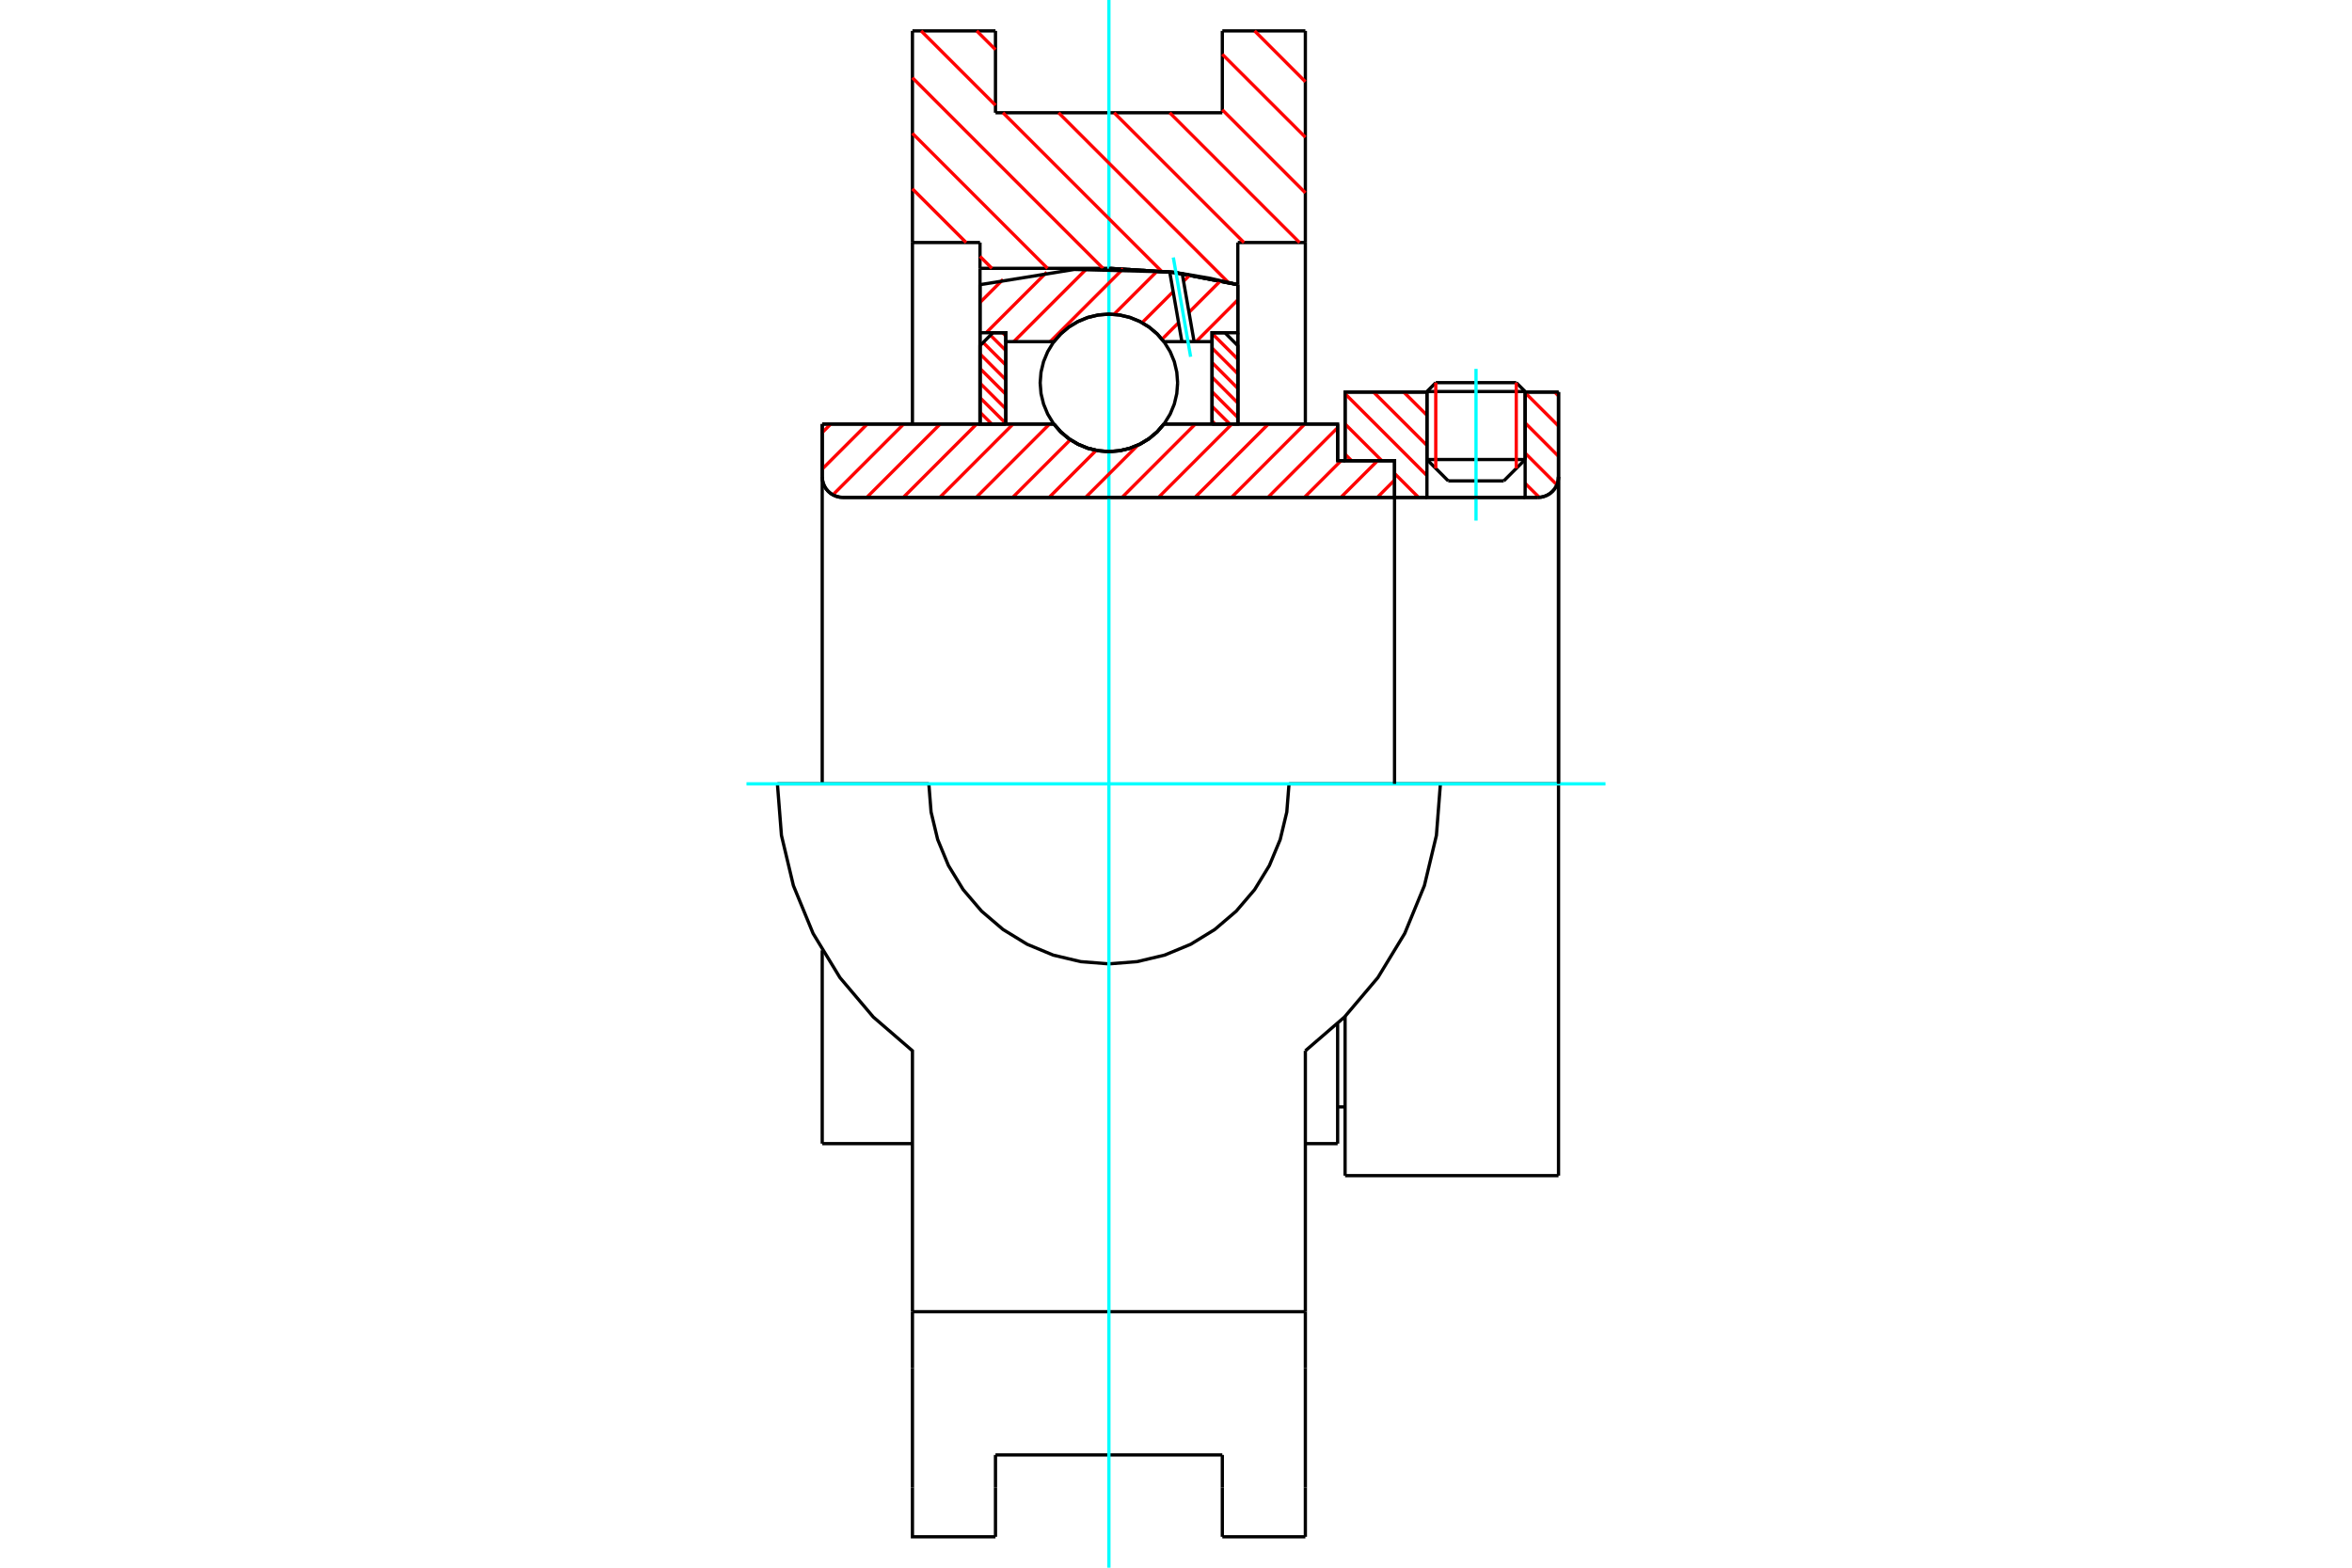 <?xml version="1.0" standalone="no"?>
<!DOCTYPE svg PUBLIC "-//W3C//DTD SVG 1.1//EN"
	"http://www.w3.org/Graphics/SVG/1.1/DTD/svg11.dtd">
<svg xmlns="http://www.w3.org/2000/svg" height="100%" width="100%" viewBox="0 0 36000 24000">
	<rect x="-1800" y="-1200" width="39600" height="26400" style="fill:#FFF"/>
	<g style="fill:none; fill-rule:evenodd" transform="matrix(1 0 0 1 0 0)">
		<g style="fill:none; stroke:#000; stroke-width:50; shape-rendering:geometricPrecision">
			<line x1="20474" y1="7054" x2="20588" y2="7054"/>
			<line x1="20474" y1="17508" x2="20474" y2="15673"/>
			<line x1="20474" y1="6492" x2="20474" y2="7054"/>
			<line x1="12585" y1="17508" x2="12585" y2="14548"/>
			<line x1="12585" y1="6492" x2="16131" y2="6492"/>
			<line x1="17815" y1="6492" x2="20474" y2="6492"/>
			<polyline points="16131,6492 16239,6615 16363,6719 16503,6802 16653,6863 16811,6901 16973,6913 17135,6901 17293,6863 17444,6802 17583,6719 17708,6615 17815,6492"/>
			<polyline points="12585,7299 12589,7349 12600,7397 12619,7442 12645,7485 12677,7522 12715,7555 12757,7580 12803,7599 12851,7611 12901,7615"/>
			<line x1="12585" y1="7299" x2="12585" y2="12000"/>
			<line x1="12585" y1="7299" x2="12585" y2="6492"/>
			<line x1="23344" y1="7035" x2="23344" y2="6002"/>
			<line x1="23017" y1="7362" x2="23344" y2="7035"/>
			<line x1="21841" y1="7035" x2="22167" y2="7362"/>
			<line x1="21841" y1="6002" x2="21841" y2="7035"/>
			<line x1="21841" y1="6002" x2="20588" y2="6002"/>
			<line x1="20588" y1="7054" x2="20588" y2="6002"/>
			<line x1="23540" y1="7615" x2="12901" y2="7615"/>
			<polyline points="23540,7615 23589,7611 23637,7599 23683,7580 23725,7555 23763,7522 23795,7485 23821,7442 23840,7397 23851,7349 23855,7299"/>
			<line x1="23855" y1="6002" x2="23855" y2="7299"/>
			<line x1="23855" y1="6002" x2="23344" y2="6002"/>
			<polyline points="23855,17998 23855,12000 22047,12000"/>
			<line x1="20588" y1="17998" x2="20588" y2="15561"/>
			<line x1="23855" y1="7299" x2="23855" y2="12000"/>
			<line x1="21841" y1="7035" x2="23344" y2="7035"/>
			<line x1="23344" y1="5994" x2="21841" y2="5994"/>
			<line x1="21976" y1="5858" x2="23208" y2="5858"/>
			<line x1="23017" y1="7362" x2="22167" y2="7362"/>
			<line x1="20474" y1="16946" x2="20588" y2="16946"/>
			<line x1="19980" y1="17508" x2="20474" y2="17508"/>
			<line x1="12585" y1="17508" x2="13966" y2="17508"/>
			<line x1="20588" y1="17998" x2="23855" y2="17998"/>
			<line x1="21841" y1="5994" x2="21841" y2="6002"/>
			<line x1="23344" y1="6002" x2="23344" y2="5994"/>
			<line x1="21976" y1="5858" x2="21841" y2="5994"/>
			<line x1="23344" y1="5994" x2="23208" y2="5858"/>
			<line x1="19980" y1="473" x2="19980" y2="3713"/>
			<line x1="18709" y1="473" x2="19980" y2="473"/>
			<line x1="18709" y1="1726" x2="18709" y2="473"/>
			<line x1="15237" y1="1726" x2="18709" y2="1726"/>
			<line x1="15237" y1="473" x2="15237" y2="1726"/>
			<line x1="13966" y1="473" x2="15237" y2="473"/>
			<line x1="13966" y1="3713" x2="13966" y2="473"/>
			<line x1="15000" y1="3713" x2="13966" y2="3713"/>
			<line x1="15000" y1="4108" x2="15000" y2="3713"/>
			<line x1="16973" y1="4108" x2="15000" y2="4108"/>
			<polyline points="18946,4358 17968,4170 16973,4108"/>
			<line x1="18946" y1="3713" x2="18946" y2="4358"/>
			<line x1="19980" y1="3713" x2="18946" y2="3713"/>
			<line x1="22047" y1="12000" x2="19730" y2="12000"/>
			<line x1="14217" y1="12000" x2="11899" y2="12000"/>
			<polyline points="14217,12000 14251,12431 14352,12852 14517,13251 14743,13620 15024,13949 15353,14230 15722,14456 16121,14622 16542,14722 16973,14756 17404,14722 17825,14622 18225,14456 18593,14230 18922,13949 19203,13620 19429,13251 19595,12852 19696,12431 19730,12000"/>
			<polyline points="11899,12000 11961,12789 12144,13558 12445,14290 12856,14966 13367,15570 13966,16087 13966,20081"/>
			<line x1="19980" y1="20081" x2="13966" y2="20081"/>
			<line x1="19980" y1="16087" x2="19980" y2="20081"/>
			<polyline points="19980,16087 20579,15570 21090,14966 21501,14290 21802,13558 21986,12789 22047,12000"/>
			<line x1="19980" y1="20943" x2="19980" y2="20081"/>
			<line x1="19980" y1="22775" x2="19980" y2="20943"/>
			<line x1="19980" y1="23527" x2="19980" y2="22775"/>
			<line x1="19980" y1="3713" x2="19980" y2="6493"/>
			<line x1="18946" y1="4358" x2="18946" y2="6492"/>
			<line x1="15000" y1="6492" x2="15000" y2="4108"/>
			<line x1="13966" y1="6493" x2="13966" y2="3713"/>
			<line x1="15237" y1="22775" x2="15237" y2="22274"/>
			<line x1="15237" y1="23527" x2="15237" y2="22775"/>
			<line x1="15237" y1="22274" x2="18709" y2="22274"/>
			<line x1="18709" y1="22775" x2="18709" y2="23527"/>
			<line x1="18709" y1="22274" x2="18709" y2="22775"/>
			<line x1="13966" y1="20943" x2="13966" y2="22775"/>
			<line x1="18709" y1="23527" x2="19980" y2="23527"/>
			<polyline points="13966,22775 13966,23527 15237,23527"/>
			<line x1="13966" y1="20943" x2="13966" y2="20081"/>
			<polyline points="18946,4358 17968,4170 16973,4108"/>
		</g>
		<g style="fill:none; stroke:#0FF; stroke-width:50; shape-rendering:geometricPrecision">
			<line x1="22592" y1="7970" x2="22592" y2="5647"/>
			<line x1="11426" y1="12000" x2="24574" y2="12000"/>
			<line x1="16973" y1="24000" x2="16973" y2="0"/>
		</g>
		<g style="fill:none; stroke:#F00; stroke-width:50; shape-rendering:geometricPrecision">
			<line x1="19203" y1="473" x2="19980" y2="1251"/>
			<line x1="18709" y1="831" x2="19980" y2="2101"/>
			<line x1="18709" y1="1681" x2="19980" y2="2952"/>
			<line x1="17904" y1="1726" x2="19891" y2="3713"/>
			<line x1="17053" y1="1726" x2="19040" y2="3713"/>
			<line x1="14950" y1="473" x2="15237" y2="760"/>
			<line x1="16203" y1="1726" x2="18803" y2="4326"/>
			<line x1="14099" y1="473" x2="15237" y2="1611"/>
			<line x1="15352" y1="1726" x2="17779" y2="4153"/>
			<line x1="13966" y1="1190" x2="16883" y2="4108"/>
			<line x1="13966" y1="2041" x2="16033" y2="4108"/>
			<line x1="13966" y1="2891" x2="14788" y2="3713"/>
			<line x1="15000" y1="3925" x2="15182" y2="4108"/>
		</g>
		<g style="fill:none; stroke:#000; stroke-width:50; shape-rendering:geometricPrecision">
			<polyline points="18946,4358 17968,4170 16973,4108"/>
		</g>
		<g style="fill:none; stroke:#F00; stroke-width:50; shape-rendering:geometricPrecision">
			<line x1="23208" y1="5858" x2="23208" y2="7171"/>
			<line x1="21976" y1="7171" x2="21976" y2="5858"/>
			<line x1="15000" y1="6311" x2="15181" y2="6492"/>
			<line x1="15000" y1="6088" x2="15395" y2="6482"/>
			<line x1="15000" y1="5865" x2="15395" y2="6259"/>
			<line x1="15000" y1="5641" x2="15395" y2="6036"/>
			<line x1="15000" y1="5418" x2="15395" y2="5813"/>
			<line x1="15048" y1="5243" x2="15395" y2="5589"/>
			<line x1="15160" y1="5132" x2="15395" y2="5366"/>
			<line x1="15346" y1="5094" x2="15395" y2="5143"/>
		</g>
		<g style="fill:none; stroke:#000; stroke-width:50; shape-rendering:geometricPrecision">
			<polyline points="15395,6492 15395,5094 15197,5094 15000,5292 15000,6492 15395,6492"/>
		</g>
		<g style="fill:none; stroke:#F00; stroke-width:50; shape-rendering:geometricPrecision">
			<line x1="18552" y1="5105" x2="18946" y2="5499"/>
			<line x1="18552" y1="5328" x2="18946" y2="5722"/>
			<line x1="18552" y1="5551" x2="18946" y2="5946"/>
			<line x1="18552" y1="5774" x2="18946" y2="6169"/>
			<line x1="18552" y1="5997" x2="18946" y2="6392"/>
			<line x1="18552" y1="6221" x2="18824" y2="6492"/>
			<line x1="18552" y1="6444" x2="18600" y2="6492"/>
		</g>
		<g style="fill:none; stroke:#000; stroke-width:50; shape-rendering:geometricPrecision">
			<polyline points="18552,6492 18552,5094 18749,5094 18946,5292 18946,6492 18552,6492"/>
			<polyline points="18025,5861 18012,5697 17974,5536 17911,5384 17824,5243 17717,5117 17592,5010 17451,4924 17298,4861 17138,4822 16973,4809 16809,4822 16648,4861 16496,4924 16355,5010 16229,5117 16122,5243 16036,5384 15973,5536 15934,5697 15921,5861 15934,6026 15973,6186 16036,6339 16122,6480 16229,6605 16355,6712 16496,6799 16648,6862 16809,6900 16973,6913 17138,6900 17298,6862 17451,6799 17592,6712 17717,6605 17824,6480 17911,6339 17974,6186 18012,6026 18025,5861"/>
		</g>
		<g style="fill:none; stroke:#F00; stroke-width:50; shape-rendering:geometricPrecision">
			<line x1="23796" y1="6002" x2="23855" y2="6061"/>
			<line x1="23344" y1="6012" x2="23855" y2="6523"/>
			<line x1="23344" y1="6474" x2="23855" y2="6986"/>
			<line x1="23344" y1="6936" x2="23830" y2="7422"/>
			<line x1="23344" y1="7399" x2="23560" y2="7614"/>
			<line x1="21485" y1="6002" x2="21841" y2="6357"/>
			<line x1="21023" y1="6002" x2="21841" y2="6819"/>
			<line x1="20588" y1="6028" x2="21841" y2="7281"/>
			<line x1="20588" y1="6491" x2="21151" y2="7054"/>
			<line x1="21345" y1="7248" x2="21712" y2="7615"/>
			<line x1="20588" y1="6953" x2="20689" y2="7054"/>
		</g>
		<g style="fill:none; stroke:#000; stroke-width:50; shape-rendering:geometricPrecision">
			<line x1="23855" y1="12000" x2="23855" y2="6002"/>
			<polyline points="23540,7615 23589,7611 23637,7599 23683,7580 23725,7555 23763,7522 23795,7485 23821,7442 23840,7397 23851,7349 23855,7299"/>
			<polyline points="23540,7615 23344,7615 23344,6002"/>
			<polyline points="23344,7615 21841,7615 21841,6002"/>
			<polyline points="21841,7615 21345,7615 21345,12000"/>
			<polyline points="21345,7615 21345,7054 20588,7054 20588,6002 21841,6002"/>
			<line x1="23344" y1="6002" x2="23855" y2="6002"/>
		</g>
		<g style="fill:none; stroke:#F00; stroke-width:50; shape-rendering:geometricPrecision">
			<line x1="18946" y1="4591" x2="18308" y2="5230"/>
			<line x1="18681" y1="4299" x2="18199" y2="4781"/>
			<line x1="18039" y1="4940" x2="17786" y2="5194"/>
			<line x1="18214" y1="4208" x2="18116" y2="4306"/>
			<line x1="17957" y1="4465" x2="17481" y2="4940"/>
			<line x1="17717" y1="4146" x2="17051" y2="4812"/>
			<line x1="17191" y1="4114" x2="16075" y2="5230"/>
			<line x1="16628" y1="4119" x2="15517" y2="5230"/>
			<line x1="16021" y1="4168" x2="15094" y2="5094"/>
			<line x1="15353" y1="4278" x2="15000" y2="4631"/>
		</g>
		<g style="fill:none; stroke:#000; stroke-width:50; shape-rendering:geometricPrecision">
			<polyline points="15000,6492 15000,5094 15000,4358"/>
			<polyline points="17904,4163 16443,4125 15000,4358"/>
			<polyline points="18095,4188 18000,4175 17904,4163"/>
			<polyline points="18946,4358 18523,4261 18095,4188"/>
			<polyline points="18946,4358 18946,5094 18552,5094 18552,5230 18552,6492"/>
			<polyline points="18552,5230 18277,5230 18090,5230 17815,5230 17708,5108 17583,5004 17444,4920 17293,4859 17135,4822 16973,4809 16811,4822 16653,4859 16503,4920 16363,5004 16239,5108 16131,5230 15395,5230 15395,6492"/>
			<polyline points="15395,5230 15395,5094 15000,5094"/>
			<line x1="18946" y1="5094" x2="18946" y2="6492"/>
		</g>
		<g style="fill:none; stroke:#0FF; stroke-width:50; shape-rendering:geometricPrecision">
			<line x1="18224" y1="5462" x2="17959" y2="3942"/>
		</g>
		<g style="fill:none; stroke:#000; stroke-width:50; shape-rendering:geometricPrecision">
			<line x1="18090" y1="5230" x2="17904" y2="4163"/>
			<line x1="18277" y1="5230" x2="18095" y2="4188"/>
		</g>
		<g style="fill:none; stroke:#F00; stroke-width:50; shape-rendering:geometricPrecision">
			<line x1="21345" y1="7350" x2="21081" y2="7615"/>
			<line x1="21084" y1="7054" x2="20523" y2="7615"/>
			<line x1="20526" y1="7054" x2="19965" y2="7615"/>
			<line x1="20474" y1="6547" x2="19407" y2="7615"/>
			<line x1="19971" y1="6492" x2="18849" y2="7615"/>
			<line x1="19413" y1="6492" x2="18290" y2="7615"/>
			<line x1="18855" y1="6492" x2="17732" y2="7615"/>
			<line x1="18296" y1="6492" x2="17174" y2="7615"/>
			<line x1="17416" y1="6815" x2="16616" y2="7615"/>
			<line x1="16778" y1="6895" x2="16058" y2="7615"/>
			<line x1="16383" y1="6732" x2="15500" y2="7615"/>
			<line x1="16064" y1="6492" x2="14942" y2="7615"/>
			<line x1="15506" y1="6492" x2="14384" y2="7615"/>
			<line x1="14948" y1="6492" x2="13826" y2="7615"/>
			<line x1="14390" y1="6492" x2="13267" y2="7615"/>
			<line x1="13832" y1="6492" x2="12748" y2="7576"/>
			<line x1="13274" y1="6492" x2="12585" y2="7181"/>
			<line x1="12715" y1="6492" x2="12585" y2="6623"/>
		</g>
		<g style="fill:none; stroke:#000; stroke-width:50; shape-rendering:geometricPrecision">
			<polyline points="12585,6492 12585,7299 12589,7349 12600,7397 12619,7442 12645,7485 12677,7522 12715,7555 12757,7580 12803,7599 12851,7611 12901,7615 21345,7615 21345,7054 20474,7054 20474,6492 17815,6492"/>
			<polyline points="16131,6492 16239,6615 16363,6719 16503,6802 16653,6863 16811,6901 16973,6913 17135,6901 17293,6863 17444,6802 17583,6719 17708,6615 17815,6492"/>
			<polyline points="16131,6492 12980,6492 12585,6492"/>
		</g>
	</g>
</svg>
